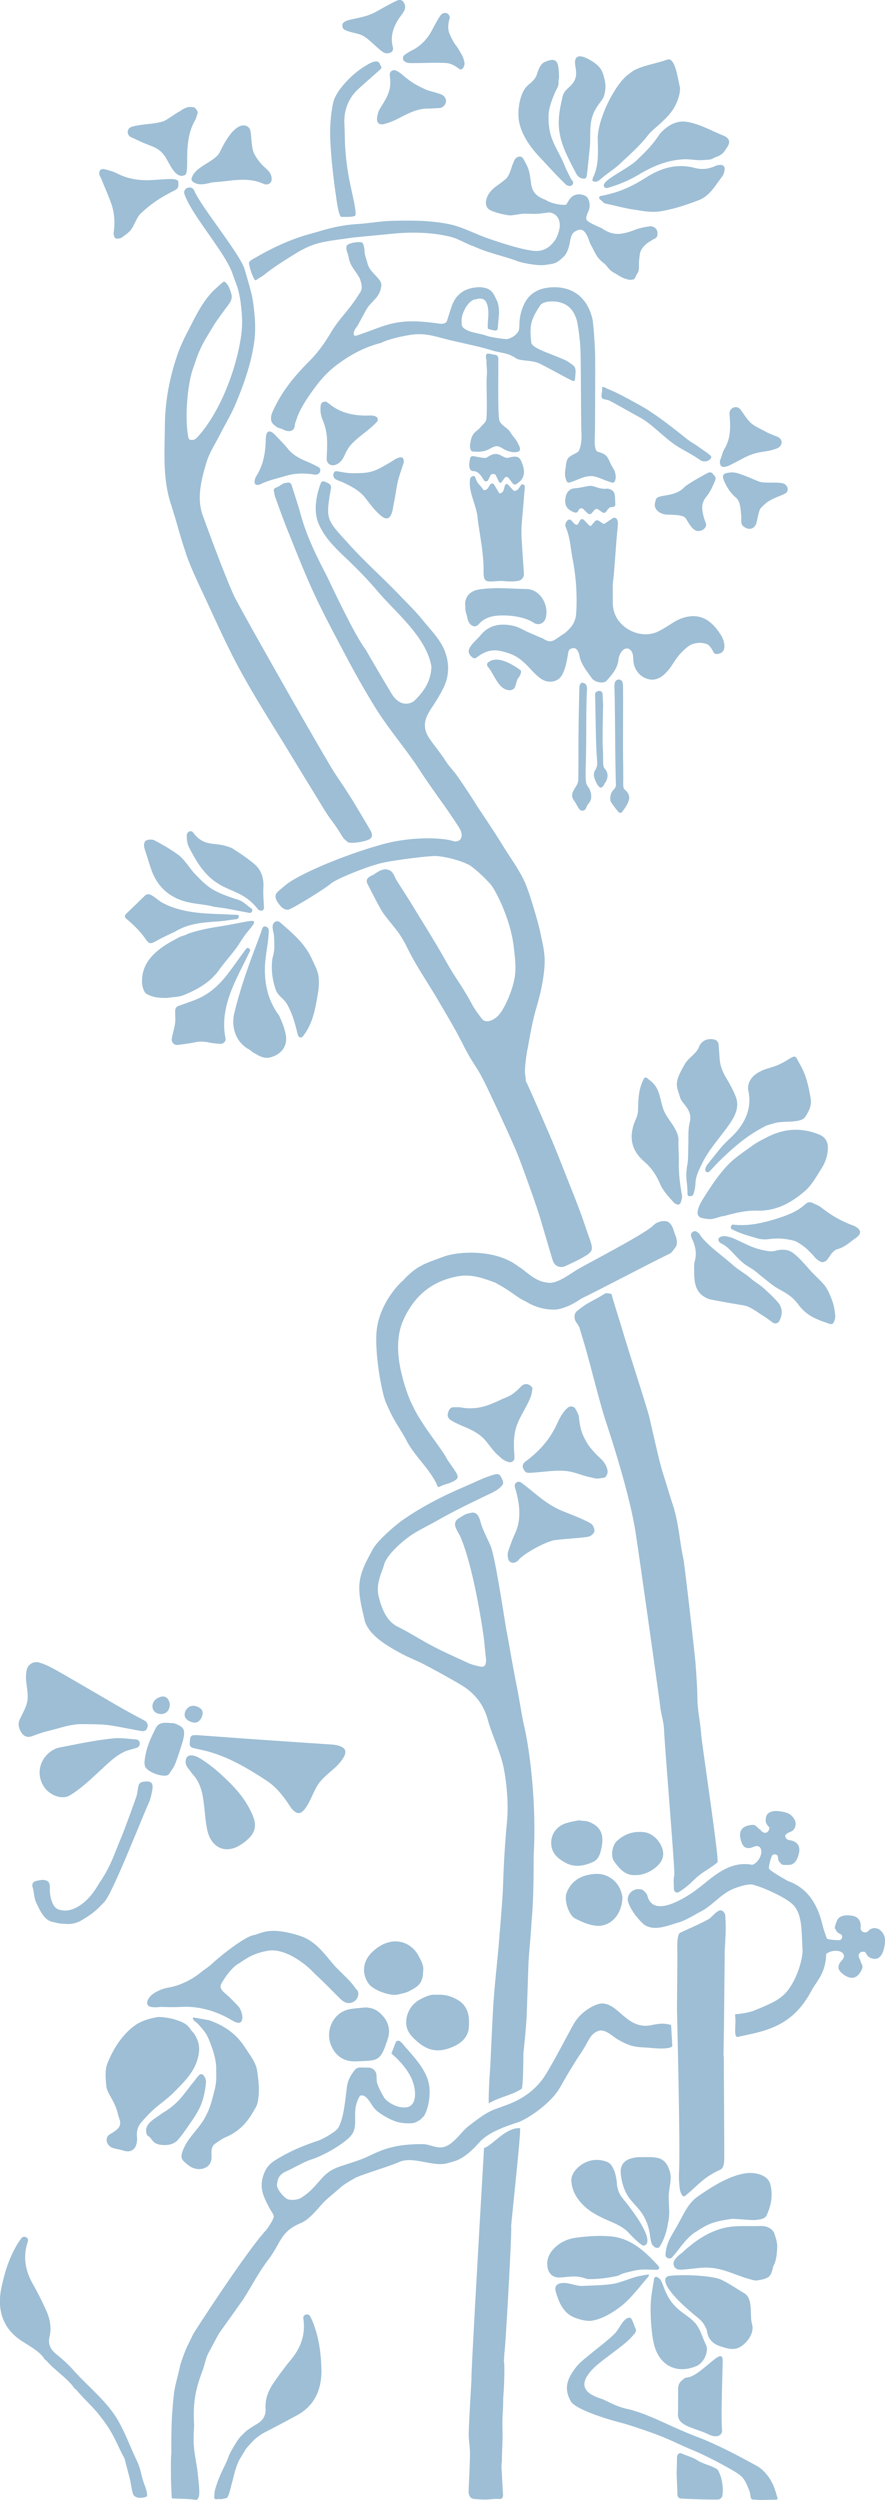<svg width="267" height="754" fill="none" xmlns="http://www.w3.org/2000/svg"><g clip-path="url('#clip0_185_1955')" fill="#9DBED5"><path d="M182.17 55.941c-.197-1.761 7.168-4.926 10.037-7.71 2.697-2.623 4.544-4.348 6.946-7.981 2.192-2.365 4.889-4.003 7.993-3.51 3.916.616 7.401 2.66 11.059 4.138 1.897.764 2.278 2.008 1.084 3.683-1.084 1.515-1.072 2.032-3.904 3.042-.813.69-2.082.554-3.128.665-1.774.197-4.138-.308-5.924-.222-4.889.222-9.261 2.032-13.387 4.483a39.63 39.63 0 0 1-9.655 4.151c-.862.148-1.133-.283-1.096-.739h-.025ZM197.319 687.27a.667.667 0 0 1 1.022-.456c.443.283.763.492.948.8.493.801.776 1.725 1.121 2.611.874 2.291 2.093 4.299 3.941 5.986 1.835 1.688 4.113 2.808 5.653 4.754 1.367 1.737 2.019 4.336 3.017 6.331.887 1.786-.64 5.259-2.66 6.195-4.619 2.131-9.52 1.133-12.02-3.645-.924-1.774-1.355-3.905-1.589-5.925-.357-2.98-.542-6.01-.431-9.003.099-2.426.579-4.828 1.01-7.624l-.012-.024ZM235.139 398.388a1.353 1.353 0 0 1-2.032.492c-.96-.726-1.859-1.404-2.82-1.995-1.946-1.195-3.879-2.845-6.01-3.19-2.574-.419-9.865-1.675-10.53-1.946-3.731-1.478-4.322-4.372-4.31-8.129 0-1.071-.123-2.192.16-3.19.714-2.463.172-4.705-.85-6.897-.357-.764-.505-1.453.222-1.971.763-.542 1.293-.098 2.02.555 1.798 3.042 6.699 6.38 10.123 9.422 1.773 1.564 3.818 2.635 5.604 4.2 1.096.973 2.426 1.675 3.522 2.648 1.576 1.404 3.116 2.845 4.495 4.446 1.096 1.269 1.379 2.894.825 4.545a7.886 7.886 0 0 1-.431 1.01h.012ZM172.725 54.537c.456.628.013 1.515-.763 1.552-.505.025-1.047-.148-1.552-.727-3.165-3.116-4.606-4.778-7.648-8.018-2.746-2.919-5.382-6.638-6.145-10.58-.616-3.165.11-8.375 2.303-10.715.825-.874 2.487-1.749 3.103-3.756.382-1.256 1.096-3.08 2.303-3.597 3.793-1.6 4.224-.135 4.335 4.57-.394 2.328.234 1.995-.911 3.966-1.022 2.217-2.205 5.234-2.254 7.66-.049 2.365.209 4.718 1.01 6.885 1.108 2.993 2.672 5.21 3.855 8.178.702 1.75.985 2.094 1.798 3.806.098.197.332.48.554.789l.012-.013ZM63.105 609.307c4.939 1.773 8.338 4.31 10.974 8.436.788 1.232 1.662 2.427 2.377 3.708.492.899.935 1.909 1.083 2.882.53 3.448.9 6.811.111 10.111-.283.949-.874 1.823-1.392 2.71-1.908 3.301-4.47 5.863-8.054 7.378-1.096.468-2.106 1.182-3.103 1.872-1.478 1.01-1.33 2.204-1.281 4.249.086 3.214-3.596 4.508-6.38 2.808-.726-.443-1.379-1.022-1.995-1.614-.714-.702-.862-1.416-.517-2.537 1.28-4.2 4.495-6.54 6.675-10.222.283-.468.579-1.072.911-1.737.96-1.897 1.601-4.52 2.119-6.565.788-3.066.578-3.904.603-6.774.012-1.859-.443-4.015-1.256-6.33-1.33-3.757-1.663-4.496-4.41-7.415-.332-.357-1.883-1.281-1.23-1.798M181.297 237.584c-.911-.148-1.601-1.946-1.958-2.87-.259-.64-.197-1.835.148-2.315.899-1.256.702-2.414.591-3.831-.37-4.483-.382-14.422-.554-19.053 0-.308.123-.628.369-.813a1.503 1.503 0 0 1 1.035-.32c.48.037.862.468.874.96.049 1.183.086 2.254.16 3.326-.086 1.773-.16 8.942-.16 10.74s.185 3.67.148 5.468c-.013.813-.037 2.377.443 2.882 1.195 1.257 1.195 2.944.037 4.545-.246.345-.308.924-1.121 1.293l-.012-.012ZM155.213 439.721c-.012.776-.714 1.392-1.49 1.281-1.712-.271-2.722-1.441-3.83-2.426-1.33-1.195-3.018-3.88-4.36-5.074-2.894-2.587-5.85-3.043-9.187-4.964-.973-.554-1.527-1.269-1.183-2.402.333-1.071.702-1.699 1.651-1.699.246 0 1.773-.025 2.007.012 4.729.899 8.141-.32 12.254-2.279 1.035-.492 2.155-.837 3.116-1.441 1.01-.64 1.946-1.453 2.771-2.327.566-.616 1.133-.973 1.823-.961.8.025 2.019.813 1.835 1.589-.099.443-.234 1.502-.395 1.934-1.009 2.771-2.561 4.988-3.793 7.66-1.465 3.203-1.539 6.503-1.268 9.89.037.395.037.789.024 1.207h.025ZM55.961 52.69c-.283.27-1.108.394-1.49.32-2.229-.394-3.658-4.47-4.95-6.195-1.676-2.242-3.523-2.587-6.048-3.646-1.293-.542-2.537-1.182-3.83-1.736-.726-.308-1.207-1.035-1.096-1.823.123-.838.678-1.244 1.515-1.466 2.943-.788 6.306-.628 9.175-1.552 1.01-.332 3.4-2.13 4.31-2.636 1.565-.874 1.207-.91 2.882-1.564.567-.221 2.045-.135 2.328.123.48.432 1.12 1.109.763 1.983-.209.505-.32 1.158-.615 1.675-2.094 3.621-2.427 7.637-2.439 11.787 0 1.023.062 4.2-.505 4.73ZM53.807 54.857c0 1.466.258 1.97-1.65 2.833-4.533 2.316-6.897 4.114-9.68 6.676-1.244 1.145-1.996 3.768-3.104 5.086-.727.862-1.54 1.355-2.402 2.032-.517.407-1.44.592-2.069.432-.345-.099-.69-1.146-.615-1.712.43-3.055.283-6.048-.776-8.942-.912-2.5-1.983-4.939-2.993-7.415-.16-.394-.443-.763-.53-1.17-.258-1.157.42-1.921 1.565-1.638 1.33.32 2.697.715 3.904 1.33 3.017 1.54 6.182 2.057 9.532 1.971 2.327-.062 4.667-.382 6.995-.333.394 0 1.823.148 1.823.838v.012ZM66.418 45.694c4.778-10.063 8.067-7.612 8.067-7.612.37.087.566.444.665.53.911.837.406 5.567 1.564 7.784 2.438 4.668 5.283 4.63 5.246 7.685-.012 1.367-1.428 1.835-2.426 1.38-4.988-2.291-10.05-.764-15.086-.493-1.109.062-3.461 1.121-5.407.333-.579-.234-1.428-.74-1.244-1.454.973-3.78 7.094-4.914 8.621-8.129v-.024Z"/><path d="M203.722 376.255c-.468.603-.997 1.527-1.675 1.86-5.258 2.512-21.022 10.813-26.207 13.314-1.01.48-3.719 2.722-7.599 3.473-.48.098-4.987.517-9.507-2.316-2.956-1.317-3.929-2.832-9.335-5.739-4.064-1.527-7.476-2.636-11.454-1.872-8.054 1.539-13.116 6.207-16.232 13.092-1.97 4.299-2.056 9.94-.652 15.851 1.133 4.804 2.648 9.583 6.391 15.211 1.503 2.513 6.097 8.462 7.143 10.445.801 1.502 2.365 3.325 3.215 4.926.591 1.109.16 1.675-.973 2.242-2.315 1.158-1.983.542-4.384 1.749-.542 0-.629-.715-.838-1.146-2.488-4.926-6.934-8.547-9.31-13.535-3.51-5.937-3.695-5.765-6.01-11.122-1.207-3.239-3.153-13.819-2.722-20.655.382-6.244 4.199-12.464 8.165-15.974.099-.087.172-.21.271-.308 4.04-4.249 6.724-4.828 11.872-6.75 4.15-1.552 15.604-2.463 22.587 3.03 1.995 1.096 4.729 4.348 8.35 4.742 2.832.825 6.687-2.266 9.273-3.818 3.178-1.909 20.235-10.654 22.944-13.314 1.047-1.022 2.5-1.601 4.249-1.256 1.712.763 1.909 2.906 2.401 3.99.444.973.899 2.796.05 3.88h-.013ZM168.845 68.664c.259-2.217-.69-4.15-2.882-4.557-.505-.099-2.955.419-4.729.394-4.557-.061-2.426-.172-6.983.456-.936.123-5.246-.838-6.638-1.749-1.502-.973-1.441-3.646.887-6.023.961-.985 2.894-2.057 4.372-3.485 1.268-1.7 1.379-3.437 1.97-4.483.308-1.01.789-1.848 1.798-1.983 1.023-.136 1.331.85 1.762 1.613 1.194 2.106 1.367 3.116 1.81 6.43.296 2.204 1.145 3.854 4.446 5.012 1.158.887 4.236 1.626 5.936 1.478.345.086.628-.924 1.49-1.983 1.293-1.576 3.645-1.343 4.729-.567 1.035.74 1.33 2.796.862 4.09-.369.985-1.219 2.487-.578 3.165.8.837 3.399 1.897 4.372 2.315 1.157.8 2.758 1.75 4.913 1.762 1.848 0 4.274-.85 5.308-1.281 1.047-.431 3.424-.949 4.766-1.047 1.872.43 2.094 1.761 1.811 2.968-.074.32-.283.468-.468.616-.173.16-.48.246-.838.468-.578.357-.862.53-1.305.813-.345.221-.751.542-1.256 1.059-1.552 1.589-1.367 2.796-1.515 3.818-.308 2.07.222 3.424-.69 4.643-.295.395-.665 1.54-.936 1.614-1.182.32-1.65.123-2.303-.062-1.576-.406-2.709-1.404-3.657-1.86-1.454-.69-2.316-2.29-2.907-2.734-2.586-1.97-2.586-2.98-4.384-6.17-.739-2.303-1.49-3.745-2.5-4.065-.234-.074-.961-.184-2.045.505-.862.554-1.194 1.281-1.576 3.473-.234 1.343-.85 3.215-1.86 4.151-2.253 2.094-2.66 2.032-5.652 2.463-2.02.296-7.18-.59-8.855-1.38-4.385-1.539-8.03-2.191-12.513-4.199-2.377-.8-4.581-2.303-7.229-2.956-5.53-1.355-11.798-1.453-17.316-.899-.209.025-11.872 1.133-11.995 1.158-7.77 1.157-10.862 1.157-15.998 4.064-.702.394-7.315 4.335-10.566 7.02-.53.432-1.121.789-1.786 1.17-.296.16-1.047.826-1.207.58-1.108-1.663-1.921-4.952-1.773-5.321.234-.616 1.293-1.084 1.958-1.466 5.234-3.03 10.69-5.58 16.552-7.168.911-.246 1.822-.505 2.734-.776 3.707-1.133 7.475-1.934 11.367-2.168 3.51-.221 7.007-.874 10.517-.973 5.813-.16 11.552-.147 17.217.998 3.954.8 7.845 2.944 11.676 4.274 4.014 1.391 10 3.325 13.547 3.744 2.524.37 4.729-.554 6.33-2.66 1.157-1.22 1.724-3.695 1.798-4.286l.012-.013ZM108.094 601.03a2.855 2.855 0 0 1-2.858 3.104c-.332 0-1.354.036-2.992-1.7-1.072-1.01-4.421-4.557-7.242-7.082-2.561-2.907-8.978-7.907-14.187-6.996-3.929.69-6.096 1.983-8.449 3.646-2.5 1.256-4.79 4.828-5.603 6.33-.9 1.651 1.194 2.759 2.524 4.09a88.801 88.801 0 0 1 2.611 2.672c.862.924 1.663 3.473.936 4.545-.763 1.133-2.463-.111-3.682-.788-4.606-2.55-9.495-3.868-14.816-3.547-1.896.11-3.805.037-5.714-.013-.579-.012-1.847.333-3.498-.111-1.736-.936-.073-3.239 1.626-4.212 1.182-.677 2.525-1.231 3.855-1.465 3.867-.666 7.205-2.365 10.222-4.804 1.01-.813 2.143-1.49 3.066-2.365 2.168-2.044 10.185-8.584 13.005-8.757 2.673-.923 5.309-2.327 13.449.234 5.48 1.725 8.313 6.713 11.133 9.644 2.328 2.414 3.978 3.646 5.924 6.405.099.148.616.431.677 1.194l.013-.024ZM51.823 313.33c.247-1.638.838-3.288 1.022-4.902.16-1.33-.098-2.636.037-3.879.062-.53.431-.986.936-1.158 1.712-.604 3.572-1.232 5.382-1.959 4.04-1.613 7.082-4.507 9.668-7.907 1.564-2.057 3.042-4.187 4.581-6.269.382-.505.752-1.194 1.281-1.391 1.158.381.665 1.034.394 1.588-1.662 3.437-3.485 6.811-4.95 10.334-2.033 4.902-3.215 9.988-2.144 15.358v.013c.173.899-.603 1.712-1.514 1.662-1.281-.061-2.254-.16-4.114-.529-1.921-.234-2.488-.148-3.99.148-1.515.295-3.214.517-4.79.714a1.61 1.61 0 0 1-1.799-1.835v.012Z"/><path d="M180.976 60.117c-.394-.284-.234-.912.246-1.01 5.665-1.072 9.36-2.82 13.855-5.666 4.495-2.845 9.237-4.188 14.52-2.796 2.082.554 4.064.37 6.01-.492a4.98 4.98 0 0 1 1.17-.37c1.503-.259 2.155.48 1.724 1.983-.135.468-.258.998-.542 1.367-2.056 2.611-3.731 5.937-7.155 7.242-3.768 1.453-7.451 2.66-11.429 3.338-2.845.48-5.628-.123-8.362-.53-2.66-.394-5.48-1.194-8.103-1.724-1.023-.21-.85-.567-1.909-1.33l-.025-.012ZM157.86 442.911a1.566 1.566 0 0 1 .394-1.872c.284-.246.579-.48.887-.714 3.793-2.87 6.823-6.38 8.83-10.728 1.183-2.562 1.971-3.842 3.313-5.025a1.549 1.549 0 0 1 2.229.185c.111.135 1.035 1.773 1.121 2.488.443 3.892.837 5.173 2.734 8.387 1.958 2.759 3.892 4.286 4.2 4.619.837.924 1.453 1.921 1.711 3.165.185.924-.357 2.279-1.293 2.328-.886.037-1.872.419-3.029-.012-3.547-.653-5.53-1.872-8.461-2.094-3.288-.259-6.577.333-9.889.53-1.774.11-2.094.086-2.747-1.269v.012ZM205.016 684.535c-1.49 0-2.328-1.675-1.49-2.894.603-.887 1.379-1.601 2.241-2.192 3.682-3.437 7.771-6.269 12.525-7.464 3.51-.887 7.488-.481 11.145-.616 1.478-.049 3.141.407 4.077 1.971.012.024.037.061.049.098.554 1.774.936 2.771.924 4.336-.111 1.712-.197 4.015-1.195 5.702-.209.813-.529 3.079-1.933 3.523-.481.381-2.808.849-3.535.813-5.431-1.158-9.027-3.732-14.36-3.893-2.389-.073-6.059.616-8.448.629v-.013ZM174.376 713.269c1.49-1.761 9.015-7.242 11.121-9.483 1.502-1.614 2.611-4.816 4.495-4.767.123 0 .259.074.345.173.332.394.456.739.603 1.084.296.665.493 1.367.813 2.02.456.936-.505 1.724-1.182 2.524-2.168 2.562-9.187 7.045-11.638 9.583-4.434 4.581-3.018 7.34 2.451 9.065 1.711.541 4.273 2.414 8.51 3.226 6.638 1.737 12.044 5.087 20.529 8.314 7.476 2.833 16.503 7.993 17.599 8.548 2.673 1.367 4.742 4.298 5.678 7.069.468 1.38.148.345.665 2.131.197.702.505 1.158-.394 1.158-3.227 0-3.486.221-7.008-.074-.603-.049-.579-1.761-.8-2.34-1.429-3.683-1.774-4.533-5.358-6.565-.332-.185-6.576-3.818-12.155-6.109-4.323-1.773-6.946-3.375-13.276-5.542-1.564-.542-5.444-1.922-8.744-2.771-4.902-1.269-13.19-4.077-14.422-6.27-2.118-3.781-1.342-6.848 2.156-10.974h.012ZM109.424 605.538c2.439-.259 4.335.542 5.985 2.389 1.872 2.081 2.365 4.508 1.577 6.959-2.279 7.082-2.907 6.478-9.434 6.811-3.448.172-6.158-1.318-7.61-4.717-1.897-4.41.516-9.767 5.147-10.888 1.404-.333 2.882-.382 4.323-.554h.012ZM220.103 124.704c-.062-1.786 2.216-2.599 3.3-1.182v.024c.961 1.232 1.749 2.599 2.808 3.708 1.195 1.256 3.054 1.982 4.409 2.734 1.207.677 2.488 1.182 3.781 1.687 2.094.813 1.65 2.907.012 3.56-2.894 1.145-4.815.8-7.734 1.872-2.364.886-3.46 1.749-7.032 3.461-.062.024-1.059.246-1.059.246-1.293.246-1.687-1.281-1.207-2.353.443-.997.603-2.13 1.158-3.042 1.933-3.177 1.872-6.601 1.576-10.124l-.037-.591h.025ZM144.423 188.281c-1.244 1.441-2.956.185-3.362-1.662-.406-1.848-.801-2.513-.665-3.634-.406-2.869 1.355-4.803 4.261-5.222 4.778-.689 9.052-.221 14.126-.111 4.483.05 6.995 5.346 5.788 8.93-.505 1.502-2.155 2.155-3.571 1.231-2.87-1.872-7.377-2.34-10.567-2.155-2.094.111-4.421.727-5.998 2.611l-.012.012ZM113.807 127.13c-2.722 2.919-5.332 4.237-7.796 6.86-.825.887-1.477 2.02-1.97 3.141-.64 1.478-1.466 2.636-2.993 3.116-1.108.345-2.327-.332-2.463-1.478-.024-.246-.037-.505-.024-.776.086-2.094.234-4.2.049-6.269a16.645 16.645 0 0 0-1.195-4.877c-.566-1.343-.825-2.66-.714-4.065.099-1.293.456-1.564 1.54-1.675.369.124 1.07.678 1.366.912 3.35 2.623 7.23 3.387 11.368 3.313.615-.012 1.268-.062 1.859.086 1.355.37 1.244 1.158.985 1.7l-.012.012Z"/><path d="M204.253 741.462c-.148 6.823-.185 2.5.086 9.459.05 1.145-.209 2.303.887 2.623 1.379.123 8.448.382 11.343.308a1.44 1.44 0 0 0 1.391-1.256c.333-2.192-.098-5.321-1.281-7.464a1.299 1.299 0 0 0-.517-.517c-1.995-1.183-4.039-1.417-6.01-2.722-1.071-.714-2.943-1.207-4.569-1.946-.579-.222-1.416.172-1.342 1.515h.012ZM156.739 135.973c-.714.629-2.364.518-3.818-.061-1.157-.456-2.093-1.355-3.066-1.343-1.084.013-2.315 1.084-3.584 1.417-1.268.332-2.783.308-3.781.16-.616-.099-.8-1.589-.665-2.193.16-.677.259-1.551.493-2.081.788-1.798 1.219-1.441 2.672-3.042.407-.641 1.663-1.306 1.774-2.648.308-4.163-.173-11.418.147-13.154.05-2.34-.172-2.525-.135-3.966.025-1.035-.333-.911-.099-2.057.161-.751 1.885-.061 2.402-.037 1.65.074 1.207 1.404 1.256 3.129.049 1.761-.209 15.161.345 16.775.505 1.465 2.463 2.118 3.288 3.497.887 1.466 1.651 1.946 2.365 3.498.222.481.837 1.478.394 2.106h.012ZM187.799 244.74c-.493.665-.973.443-1.219.148-.887-1.035-1.318-1.638-2.119-2.784-.714-1.022-.221-2.882.37-3.584.69-.825 1.121-1.01.961-2.525-.21-7.5-.21-20.494-.395-28.02-.024-.849-.123-1.625.21-2.352.455-.998 1.97-.862 2.229.209.098.431.123.899.123 1.367.086 5.974-.074 17.33.049 23.303.025 1.207 0 2.513.025 3.72.037 1.047-.123 2.291.098 3.399.025.123.284.456.382.542 2.045 1.86 1.638 3.375-.726 6.602l.012-.025ZM184.683 152.945c-.912-.073-1.33.739-1.835 1.417a.834.834 0 0 1-1.146.16l-1.194-.862a.85.85 0 0 0-1.121.123l-.887.998a.838.838 0 0 1-1.219.037l-1.293-1.269a.84.84 0 0 0-1.305.148l-.37.591c-.283.443-.8.369-1.293.16-2.451-1.047-2.648-2.5-2.426-4.188.209-1.551 1.022-2.943 3.066-3.017.887-.025 3.276-.591 4.225-.702 1.428-.16 2.82 1.158 5.418.825 2.611.53 2.143 1.921 2.34 4.717.037.518-.431.887-.948.838l-.012.024ZM175.163 206.202a.655.655 0 0 1 .726-.283c1.219.332 1.269 1.28 1.182 2.648-.246 3.793-.184 13.018-.234 16.824a259.343 259.343 0 0 1-.086 4.409c-.024 1.096-.197 5.173.123 6.442.197.776.789 1.244 1.047 1.921.579 1.478.788 2.956-.468 4.335-.283.308-.505.899-.689 1.318-.345.752-1.343.936-1.897.32-.616-.689-1.01-1.761-1.576-2.512-1.257-1.638-.542-2.845.344-4.212.407-.628.813-1.392.826-2.106.086-3.782.036-10.038.073-13.832.025-2.943.161-11.294.271-14.238.013-.344.124-.751.333-1.046l.025.012ZM69.964 748.913c.578-1.958.788-3.793 2.069-6.675.135-.308 1.92-3.19 2.155-3.621 2.389-2.87 3.682-4.003 6.342-5.346a329.38 329.38 0 0 0 3.757-1.958c1.86-.985 3.756-2.02 5.209-2.796 5.48-2.919 7.722-8.018 7.463-14.398-.197-4.705-.665-8.498-2.29-13.043-.296-.825-.666-1.613-1.06-2.414-.542-1.108-2.266-.628-2.093.579v.037c.702 4.619-.665 8.646-3.609 12.243-1.958 2.401-3.842 4.889-5.554 7.476-1.478 2.217-2.414 4.668-2.23 7.463.136 2.131-.91 3.72-2.893 4.791-.357.197-2.488 1.528-3.067 2.07-1.97 1.896-2.032 1.872-3.904 5.012-1.626 2.722-.887 2.156-2.808 6.023-1.847 3.707-2.734 6.86-2.734 7.538 0 1.231-.517 2.118 1.072 1.835.061 0 1.071.012 1.12 0 .357-.049 1.281-.283 1.281-.283.764.295 1.712-4.422 1.761-4.533h.013ZM39.224 747.83c.64 3.424.789 4.446 1.232 4.877.887.85 2.352.776 3.682.32.64-.222-.147-2.574-.394-3.215-1.502-3.855-.911-4.433-2.697-8.165-1.86-3.892-3.276-7.895-5.431-11.627-3.4-5.887-9.113-10.247-13.56-15.272-1.539-1.737-3.288-3.277-5.086-4.73-1.798-1.453-2.537-3.153-2.032-5.222.665-2.71.16-5.296-.911-7.735-1.244-2.845-2.66-5.616-4.187-8.326-2.279-4.052-2.944-8.264-1.441-12.686v-.037c.382-1.17-1.244-1.933-1.958-.936-.518.715-1.023 1.441-1.454 2.193-2.389 4.2-3.497 7.858-4.507 12.452-1.355 6.244-.025 11.651 4.865 15.469 2.229 1.749 6.502 3.67 8.017 6.232.123.21.37.357.579.505 2.845 3.178 5.751 4.89 8.091 7.809.234.443.677.8 1.072 1.121 2.192 2.709 5.295 5.37 7.204 8.005 4.249 5.358 4.939 8.486 7.242 12.575M221.52 569.574c1.896-1.491 4.753-1.281 2.315-1.725l-2.315 1.725ZM198.968 677.7c-.27.406-1.243.295-1.588-.05-.37-.369-.641-.64-.764-.973-.32-.886-.406-1.847-.554-2.783-.382-2.414-1.17-4.643-2.623-6.676-1.453-2.02-3.436-3.596-4.545-5.813a15.96 15.96 0 0 1-1.65-6.811c.246-2.032 1.318-3.596 5.185-3.978 5.308.012 8.251-.69 9.705 4.508.541 1.933-.136 4.212-.321 6.244-.271 2.993.493 6.035-.246 8.942-.382 2.648-1.231 5.296-2.611 7.39h.012Z"/><path d="M176.913 665.937c1.527 1.318 3.251 2.217 5 3.067 2.266 1.096 5.591 2.143 7.561 4.225 2.513 2.66 4.237 4.175 4.828 4.052.271-.062.505-.185.702-.419 1.207-1.478-1.047-6.097-5.862-12.23-1.86-2.353-2.525-2.882-3.03-5.715.074-.702-.32-3.128-.812-4.249-.813-1.86-1.331-2.488-3.03-2.932-2.118-.554-4.003-.344-5.825.555-2.156 1.071-4.212 3.227-4.064 5.567.209 3.214 1.933 5.825 4.519 8.079h.013ZM177.786 463.406c.665-.246 1.502-1.035 1.551-1.626.05-.739-.431-1.884-1.046-2.254-2.229-1.355-6.183-2.796-8.584-3.793-5.173-2.143-7.956-5.247-12.476-8.585-.837-.616-2.044.037-1.933 1.072.024.234.086.492.172.776 2.574 8.671.382 12.415-.493 14.422-.554 1.269-.997 2.599-1.477 3.905-.37 1.022-.468 2.007-.111 3.042.283.837 1.28 1.219 2.069.837.394-.184.751-.406 1.01-.739 1.342-1.687 7.487-5.21 10.579-5.887 1.564-.345 9.716-.788 10.726-1.182l.013.012ZM136.358 617.435c2.561-1.071 4.79-2.759 5.074-5.85.295-3.387-.136-6.589-3.486-8.486-1.847-1.047-3.83-1.663-6.391-1.453-1.466-.222-3.079.468-4.693 1.318-2.216 1.17-3.596 2.992-4.125 5.345-.53 2.377 0 4.372 1.921 6.294 3.658 3.682 6.983 4.803 11.712 2.832h-.012ZM194.449 350.427c2.106 1.786 3.584 4.089 4.668 6.59.973 2.266 2.647 3.941 4.212 5.715.172.209.455.32.862.505a.876.876 0 0 0 1.182-.542c.295-.986.492-1.528.357-2.279-.554-3.141-1.01-6.54-.924-9.755.062-2.204-.197-4.409-.11-6.614.11-2.919-2.464-5.517-3.843-7.944-1.983-3.473-1.17-7.55-4.717-10.21-.886-.665-1.034-1.121-1.761-.764-1.798 3.252-1.773 6.38-1.884 9.657a6.741 6.741 0 0 1-.591 2.598c-2.254 4.976-1.786 9.361 2.549 13.031v.012ZM107.551 621.697c6.527-.333 7.155.258 9.434-6.811.788-2.451.295-4.878-1.577-6.959-1.662-1.847-3.546-2.648-5.985-2.389-1.441.172-2.919.221-4.323.554-4.643 1.108-7.044 6.478-5.147 10.888 1.465 3.399 4.162 4.889 7.61 4.717h-.012ZM120.138 601.535c1.072-.283 2.23-.444 3.202-.949 2.784-1.416 4.262-2.352 4.311-6.059.308-1.638-.591-3.141-1.392-4.668-1.527-2.919-4.692-4.73-7.943-4.262-2.55.37-4.68 1.712-6.441 3.584-2.562 2.722-2.673 6.356-.591 9.188 1.416 1.922 6.576 3.782 8.867 3.166h-.013ZM170.459 561.728c2.845 1.638 5.678 1.047 8.424-.135 1.761-.764 2.242-2.624 2.586-4.299.801-3.904-.123-6.318-3.707-7.784-.862-.357-1.896-.308-3.251-.492-1.157.271-2.685.468-4.089.985-3.017 1.121-4.581 4.003-4.014 6.983.443 2.377 2.142 3.646 4.064 4.754l-.013-.012ZM209.068 360.502c.481-1.293.702-2.451.751-3.683.111-2.217 1.109-4.064 2.008-5.924 2.217-4.581 5.837-8.215 8.621-12.415 1.662-2.512 2.635-5.062 1.428-7.981-.751-1.81-1.687-3.572-2.709-5.247-1.133-1.859-1.921-3.793-2.057-5.973-.086-1.318-.197-2.623-.283-3.941-.074-1.146-.567-1.737-1.798-1.897-1.835-.246-3.498.517-4.224 2.488-.653 1.749-3.055 3.128-4.015 4.717-3.719 6.195-2.636 6.774-1.589 10.42.53 1.884 3.855 3.621 2.894 7.39-.603 2.377-.32 4.902-.455 7.353-.037.652.098 3.904-.358 5.911-.566 4.176.136 4.348.136 8.499.025.702 1.071.689 1.65.271v.012ZM249.363 398.954c.752.259 1.564.702 2.008.099.418-.567.665-1.54.616-2.156-.124-1.527-.358-3.103-.887-4.532-1.872-5.05-2.476-4.841-6.269-8.794-1.084-1.121-4.446-5.37-6.613-6.269-.985-.407-2.586-.567-4.138-.086-.591.172-1.49.246-2.414.098-4.471-.702-6.072-1.909-10.173-3.719-3.115-1.368-4.495-.616-4.704.024-.123.357-.049 1.01.973 1.503 2.266 1.108 3.941 3.621 5.85 5.284 2.216 1.933 2.906 1.773 5.135 3.707.727.628 3.079 2.488 3.806 3.067 3.091 2.426 5.554 2.623 8.226 6.182 2.451 3.252 4.816 4.287 8.597 5.604l-.013-.012ZM231.482 342.951c-1.392.727-2.845 1.404-4.101 2.316-2.759 2.007-5.727 3.867-8.017 6.33-2.673 2.858-4.865 6.196-6.971 9.521-.837 1.33-1.724 2.784-1.946 4.471-.111.825.468 1.601 1.281 1.761.948.197 1.786.37 2.599.333 1.194-.062 2.376-.567 3.571-.863.209-.049.431-.036.64-.086 3.252-.886 6.515-1.712 9.89-1.601 5.837.185 10.394-2.475 14.36-5.862 2.106-1.799 3.534-4.459 5.061-6.861 1.096-1.724 1.798-3.658 1.909-5.776.111-2.156-.652-3.658-2.635-4.459-5.321-2.167-10.542-1.847-15.641.776ZM89.718 311.556c.086.37.172.752.37 1.035.295.431.96.407 1.28 0 2.944-3.732 3.756-8.19 4.483-12.686.086-.505.357-1.638.357-3.646 0-3.091-.8-4.113-2.093-6.995-2.094-4.681-5.887-7.834-9.594-11.06-.493-.432-1.232-.456-1.724-.025-.42.382-.555.862-.555 1.416 0 .961.407 1.922.431 2.882.037 1.749.382 3.806-.443 6.38-.542 3.252-.074 6.627.936 9.582.69 1.996 2.439 2.661 3.473 4.496 1.564 2.796 2.303 5.505 3.067 8.621h.012ZM173.5 578.602c2.032 1.071 4.323 2.081 6.564 2.229 4.262.271 7.636-3.51 7.722-8.659-.382-2.266-1.441-4.741-4.347-6.219-1.958-.998-3.953-.899-5.887-.505-3.103.628-5.493 2.438-6.626 5.48-.788 2.131.616 6.651 2.574 7.686v-.012ZM191.814 565.522c3.018.135 6.934-2.267 7.944-4.742.197-.493.32-1.06.32-1.589.012-2.931-2.709-6.195-5.616-6.577-3.189-.431-6.034.468-8.387 2.685-1.379 1.305-1.896 4.569-.812 6.072 1.65 2.315 3.522 4.446 6.551 4.151ZM245.239 362.842c-.813-.357-1.49-.369-2.242.32-2.475 2.267-5.541 3.412-8.694 4.397-4.089 1.281-8.215 2.23-12.537 1.848-.21-.025-.826-.148-1.035.086-.049.16-.493.751-.037 1.182 1.786.986 4.274 1.823 6.195 2.341 1.552.468 2.832.985 4.988.714 2.931-.37 4.987-.173 7.611.456 1.083.258 3.694 2.093 4.63 3.202 1.724 1.539 1.774 2.402 3.683 3.251.406.185 1.268-.197 1.576-.517.8-.862 1.071-1.601 1.798-2.389.271-.296.936-.85 1.244-.924 2.364-.554 3.781-2.045 5.64-3.325 1.959-1.355 1.897-2.501-.197-3.683-5.295-1.934-7.451-3.658-10.64-6.01a37.12 37.12 0 0 0-2.008-.937l.025-.012ZM152.392 207.865c1.022.418 1.86.468 2.648-.173.591-.493.751-2.586 1.343-3.214.295-.321 1.268-1.922.578-2.415-4.716-3.35-7.697-3.793-9.68-2.303-.431.333-.443.973-.074 1.367 1.54 1.712 2.87 5.789 5.198 6.738h-.013ZM44.078 283.426c.874 1.293 1.44 1.268 2.844.493a77.518 77.518 0 0 1 5.727-2.846c3.793-2.266 7.192-2.746 12.156-3.103 2.167-.087 4.162-.456 6.687-.764.554-.197.751-1.084.394-1.195-.456-.16-1.12-.11-1.749-.135a242.92 242.92 0 0 0-4.261-.197c-5.838-.21-11.552-.616-16.737-3.326-1.182-.615-2.389-1.822-3.571-2.426-.74-.382-1.392-.271-2.008.345a359.61 359.61 0 0 1-5.394 5.222c-.616.591-.628 1.145.012 1.675 2.23 1.848 4.262 3.843 5.887 6.269l.013-.012Z"/><path d="M158.095 520.48c-.468-2.007-1.773-9.902-2.118-11.565-1.195-5.85-2.574-14.114-3.141-16.972-.48-2.438-3.362-22.083-4.753-25.483-1.072-2.611-2.525-5.049-3.215-7.833-.135-.529-.394-1.034-.665-1.502-.394-.678-1.182-1.047-1.946-.887-1.982.419-1.946.542-3.522 1.49-.85.505-1.293.813-1.453 1.823-.16 1.059 1.231 3.079 1.564 3.818 3.3 7.575 5.887 22.01 7.007 29.83.271 1.873.53 5.284.776 7.169.099.702-.098 2.303-.923 2.266-.259.32-3.658-.69-4.212-.949-4.138-1.933-8.362-3.756-12.365-5.961-2.463-1.354-6.293-3.719-9.04-5.049-3.337-1.626-4.815-5.136-5.825-9.065-1.022-4.028 1.146-7.784 1.577-9.583.738-3.066 5.886-7.673 9.446-9.791 2.364-1.404 4.261-2.291 6.601-3.621 5.32-3.03 10.874-5.678 16.404-8.326 1.207-.579 2.254-1.232 3.153-2.229.344-.382.443-.924.258-1.404-.936-2.353-1.207-2.414-3.854-1.528-2.599.875-5.074 2.143-7.611 3.215-6.441 2.747-12.661 5.912-18.449 9.89-2.414 1.663-7.919 6.368-9.384 9.139-1.294 2.451-3.436 6.01-3.892 9.681-.505 4.089.788 8.313 1.416 11.294.985 4.692 6.835 8.03 11.096 10.346 2.328 1.268 4.853 2.192 7.193 3.436 3.657 1.934 7.29 3.929 10.862 6.035 4.027 2.377 6.823 5.9 8.042 10.37 1.281 4.718 3.929 9.989 4.865 14.792.468 2.414 1.613 9.275.948 16.357a288.816 288.816 0 0 0-1.121 17.834c-.135 4.902-.8 12.008-1.145 16.541-.517 6.897-1.404 13.72-1.835 20.618-.357 5.788-.875 18.523-1.01 19.928-.185 1.995-.567 9.914-.296 9.754 2.968-1.835 7.045-2.475 9.816-4.348.566-.381.517-10.345.603-11.121.419-4.126.862-8.252 1.01-12.391.123-3.424.419-13.104.48-14.213.161-3.522.789-9.213.924-12.735.69-7.057.616-15.617.653-20.187.936-16.861-1.503-32.934-2.894-38.87l-.025-.013ZM53.783 257.832c-2.242-1.65-4.68-3.066-7.156-4.372-.714-.369-2.032-.308-2.672.136-.456.307-.677 1.342-.308 2.451.025.061.037.147.062.209.603 1.897 1.182 3.806 1.822 5.69 1.872 5.616 5.776 9.003 11.503 10.235 2.512.542 5.148.628 7.61 1.33 4.336.493 6.232 1.059 9.36 1.577.428.106.846.184 1.257.234.665.135 1.194-.875.616-1.306-1.244-.751-2.279-2.106-4.077-2.66-7.537-2.402-8.842-3.547-12.71-7.476-1.662-1.688-3.399-4.656-5.295-6.048h-.012ZM235.103 321.028c-2.512 1.158-4.273 1.145-6.601 2.611-1.81 1.133-3.202 3.079-2.709 5.419.936 4.545-.468 8.375-3.227 11.836-1.428 1.786-3.251 3.141-4.741 4.878-1.564 1.835-2.968 3.67-4.483 5.542-1.33 2.155 0 2.402.554 2.143.739-.726 2.118-2.278 2.857-2.993 4.619-4.52 8.683-8.092 14.41-10.949.357-.172 2.844-.887 3.239-.948 2.5-.37 3.842-.099 6.317-.542.764-.136 1.737-.481 2.131-1.06 1.096-1.625 2.081-3.448 1.749-5.505-.591-3.547-1.318-7.07-3.153-10.26-1.367-2.377-1.207-3.103-2.98-2.044-.296.123-2.057 1.318-3.338 1.86l-.025.012ZM211.531 522.857c-.418-4.815-1.12-6.7-1.145-11.565 0-1.194-.32-7.057-.542-9.422.099-.221-3.288-29.916-3.658-31.653-1.157-5.53-1.12-8.018-2.438-13.733-.099-.419-.308-.825-.32-1.244-1.454-4.434-2.303-7.402-3.498-11.171-1.207-3.769-3.707-15.568-4.249-17.477-1.662-5.776-6.416-20.285-8.091-26.061-.53-1.811-2.636-8.339-3.03-10.075-.074-.357-1.712-.517-2.019-.333-3.461 2.217-4.902 2.451-8.055 4.976-.308.246-1.268.764-1.145 2.291.111 1.379 1.158 1.958 1.515 3.153.813 2.71 1.527 5 2.278 7.735 1.404 5.049 3.929 15.21 5.567 20.186 3.165 9.595 7.34 23.241 8.965 33.181.887 5.456 7.377 51.606 7.451 52.468.296 3.165 1.133 4.779 1.244 7.956.136 4.052 3.325 42.369 3.079 43.44-.296 1.269-.16 2.636-.123 4.299a.994.994 0 0 0 1.539.825c4.422-2.857 3.929-3.818 8.313-6.589.271-.173 3.215-2.119 3.301-2.427.455-1.441-4.582-34.547-4.951-38.735l.012-.025ZM56.761 281.603c-1.133.604-1.564.567-2.561.998-2.82 1.515-4.717 2.5-6.848 4.323-2.881 2.475-4.667 5.505-4.495 9.459.05 1.071.48 3.03 1.589 3.51 2.02 1.047 3.682 1.084 6.022 1.084 1.675-.271 3.473-.234 4.988-.862 4.113-1.688 7.98-3.818 10.665-7.6 1.54-2.155 3.313-4.126 4.914-6.244.973-1.293 1.773-2.71 2.71-4.015.714-.998 1.551-1.922 2.29-2.907.271-.369.628-.763.628-1.244 0-.48-1.059-.369-1.54-.283-2.61.431-5.209.998-7.82 1.429-3.571.591-6.391.96-10.554 2.352h.012ZM144.053 155.889c.629 5.382 1.872 10.678 1.836 16.135 0 1.379-.074 3.054 1.256 3.288 1.182.209 3.46-.197 4.655-.074 1.404.136 3.374.247 4.766-.111.948-.246 1.564-1.145 1.503-2.118-.234-3.387-.481-6.86-.678-10.309a36.322 36.322 0 0 1 .012-4.619c.222-3.079.555-6.158.764-9.237.074-1.096.222-1.17.123-2.278-.061-.456-.911-.641-1.034-.333l-.887 1.232c-.246.332-1.022.776-1.379.542l-1.811-1.922c-.308-.197-.739-.049-.837.308l-.468 1.601c-.123.444-1.01 1.035-1.306.678l-1.564-2.624a.677.677 0 0 0-1.071.062l-.801 1.182c-.308.444-1.133.751-1.416.296-.911-1.491-1.663-1.454-2.352-3.707-.246-.69-1.416-.087-1.515.455-.677 3.806 1.749 7.612 2.204 11.528v.025ZM75.113 316.508c.517.283.924.751 1.44 1.034 1.577.863 3.03 1.885 5.087 1.343 2.98-.788 5.247-3.165 4.57-6.848-.37-1.995-1.158-3.867-1.996-5.739-3.227-4.287-4.409-9.201-4.286-14.571.074-3.485 1.109-7.488 1.146-10.974.074-.85-.53-1.33-1.306-1.355-.64.062-.886 1.454-1.084 1.983-1.613 4.336-3.288 8.659-4.753 13.043a138.288 138.288 0 0 0-3.215 10.987c-.96 3.892.05 8.707 4.397 11.097Z"/><path d="M142.835 142.095c1.527.012 2.414 1.552 3.165 2.746.283.456.948.456 1.244.013l.8-1.614c.259-.382 1.244-.382 1.478 0l.985 2.032c.259.431.579.456.875.05l.886-1.195a.685.685 0 0 1 1.072-.049c.505.554.997 1.33 1.552 1.933.197.21.776.111 1.01-.061.344-.259 1.453-1.109 1.502-1.429 1.232-1.712.53-3.843-.148-5.431-.751-1.774-2.13-1.491-3.978-1.023-.874.222-1.982-.763-2.845-1.01-2.13-.615-3.337 1.121-4.051 1.072-3.707-.283-4.286-1.38-4.643.566-.05.296-.739 3.387 1.083 3.4h.013ZM136.825 253.694c-3.251-1.072-12.574-1.515-21.638 1.01-11.959 3.325-25.395 9.176-28.942 12.181-.455.394-2.697 2.081-3.017 2.82-.259.862-.061 1.786 1.244 3.375.788.961 1.749 1.478 2.66 1.232 1.256-.345 10.628-6.048 12.808-7.907 1.515-1.281 10.776-5.112 15.431-6.171 3.744-.85 14.397-2.192 16.319-2.045 4.335.333 9.15 2.082 10.443 3.067 2.254 1.712 3.781 3.203 5.714 5.272 1.097 1.17 2.796 4.655 3.436 6.146 1.835 4.273 3.178 8.362 3.732 13.055.69 5.924.936 8.474-1.158 14.09-.271.739-1.748 4.434-3.3 6.22-1.232 1.416-3.633 2.771-4.963 1.453-.456-.456-2.537-3.325-3.042-4.311-3.03-5.727-4.939-7.784-8.104-13.437-3.337-5.949-6.552-10.961-10.086-16.799-1.343-2.217-3.596-5.604-4.779-7.55-.615-1.01-.886-2.476-2.241-2.981-1.145-.431-2.18-.32-4.421 1.244-.678.468-3.005.998-2.057 2.907.012.037 3.793 7.513 4.692 8.757 3.276 4.507 4.766 5.333 7.328 10.567 2.648 5.419 6.145 10.42 9.2 15.642 2.574 4.397 5.221 8.782 7.524 13.326 3.695 7.316 3.991 6.048 7.501 13.462 2.881 6.085 5.751 12.194 8.436 18.364 1.551 3.56 6.515 17.539 7.5 20.926 1.096 3.732 2.241 7.648 3.362 11.368.357 1.17.554 2.167 1.552 2.783.788.493 1.81.468 2.647.074 1.823-.85 3.88-1.749 5.776-2.894 3.338-2.008 2.414-2.402.136-9.238-1.108-3.325-2.352-6.613-3.658-9.877-2.032-5.075-4.125-10.555-6.219-15.581-.838-2.019-7.783-18.068-8.017-18.216 0-.357-.037-.899-.136-1.687-.456-1.478.567-7.525.567-7.525s.197-.826.283-1.33c.677-3.868 1.416-7.945 2.524-11.689 1.047-3.522 1.835-7.008 2.242-10.53.529-4.619.049-6.774-1.035-11.664-.16-1.392-3.054-11.787-4.741-15.543-1.749-3.892-4.384-7.341-6.613-10.999-1.897-3.104-5.173-8.08-7.217-11.097-1.195-1.761-1.614-2.771-6.404-9.718-1.269-1.847-2.513-2.931-3.707-4.828-1.466-2.315-3.326-4.458-4.853-6.725-2.118-3.165-1.588-5.764.579-9.027 1.281-1.934 2.549-3.917 3.572-5.999 3.128-6.022.665-11.749-.924-14.04-1.392-2.291-3.559-4.508-5.222-6.59-2.093-2.611-4.532-4.951-6.847-7.377-5.308-5.555-10.875-10.408-15.973-16.147-1.601-1.798-4.015-4.2-5.05-6.306-1.084-2.217-.628-4.717-.246-7.513.098-.677.37-1.835.443-2.513.111-1.231-.886-1.465-1.983-1.946-.43-.184-.923 0-1.083.431-1.466 3.892-2.303 8.634-.604 12.465 1.995 4.508 5.407 7.55 8.978 10.974 3.141 3.017 6.158 6.158 8.978 9.483 5.222 6.159 14.372 13.474 15.961 22.219.037.197.049.407.037.604-.246 4.027-2.13 6.971-4.975 9.779-1.195 1.182-3.252 1.379-4.68.493-1.515-.949-2.069-1.983-3.005-3.548-2.254-3.781-5-8.399-7.168-12.23-3.461-4.421-10.727-20.236-12.044-22.81-3.104-6.01-5.813-11.503-7.6-18.08-.701-2.574-1.92-6.171-2.733-8.819-.123-.406-.604-.69-1.022-.653-2.168.197-1.798.838-3.818 1.601a.79.79 0 0 0-.493.863c.123.689.21 1.342.431 1.946 1.318 3.645 2.623 7.303 4.09 10.9 2.56 6.318 5.036 12.686 7.93 18.844 3.14 6.688 6.675 13.191 10.136 19.731 2.192 4.15 6.01 10.826 8.535 14.792 3.953 6.22 8.891 11.873 12.894 18.068 3.892 6.01 7.586 10.654 11.466 16.676.271.419 1.699 2.341.997 3.868-.357.776-1.453 1.133-2.266.862ZM110.249 150.223c1.428 1.86 2.783 3.708 4.581 5.235 1.231 1.047 2.315 1.342 3.066-.025.653-1.182.702-2.722.998-4.052.456-2.032.653-4.138 1.133-6.17.37-1.564.924-3.067 1.441-4.693.111-.332.308-.751.345-1.096.061-.542-.025-1.527-.948-1.49-.505.024-1.306.271-2.587 1.182-4.754 2.821-6.022 3.683-11.502 3.596-1.934.161-5.136-.702-5.468-.591-.555.111-.629.616-.739.986-.111.369.184 1.083.529 1.33.616.443 1.404.628 2.118.948 2.624 1.207 5.259 2.537 7.033 4.853v-.013ZM76.788 260.64c-2.402-1.995-4.064-3.079-6.712-4.778-.185-.111-.837-.419-1.773-.641-3.412-1.231-6.872.271-10.05-4.163-.665-.763-1.872-.209-1.909.887-.024 1.207.136 2.55.678 3.596 2.118 4.102 4.31 7.908 8.165 10.556 4.421 3.029 8.67 2.906 12.746 8.289 1.121.652 1.897.098 1.675-1.084-.074-1.909-.246-3.818-.135-5.715.16-2.771-.678-5.259-2.697-6.947h.012ZM184.031 674.485c-3.473-.283-7.056-.037-10.517.456-2.242.32-4.458 1.305-6.183 3.017-1.539 1.54-2.45 3.276-2.192 5.543.247 2.143 1.589 3.485 3.707 3.399 2.882-.111 4.631-.801 7.956.332.259.087.53.148.788.148 2.894.05 5.936-.369 8.831-.997.172-.037.985-.641 2.832-1.047 3.719-.887 3.572-.936 9.027-.739.394-.123.69-.468.616-.715-.049-.16-.345-.542-.456-.665-3.953-4.323-8.263-8.252-14.421-8.744l.012.012ZM195.582 686.013c-1.182.136-1.613.246-2.266.37-2.968.529-5.936 2.143-8.916 2.525-2.919.369-5.727.406-8.683.529-1.81.086-3.756-.899-5.566-.887-2.156.013-3.018.899-2.414 2.858 1.034 3.387 2.364 6.564 6.256 7.821 1.502.492 2.709.837 4.483.726 3.091-.529 5.727-2.081 8.116-3.805 3.448-2.476 5.813-5.814 9.002-9.484.296-.345.185-.604 0-.677l-.012.024ZM224.388 691.543c-1.761-.985-5.948-3.892-7.845-4.36-5.16-1.28-14.051-1.096-15.098-.628a1.198 1.198 0 0 0-.604.555c-.874 1.699 2.279 5.751 8.264 10.752 2.303 1.921 3.066 2.303 4.15 4.963.074.702.296 1.749.998 2.735 1.17 1.65 2.968 2.081 4.557 2.549 2.105.616 3.67.456 5.271-.788 1.896-1.491 3.46-4.028 2.82-6.282-.862-3.103.492-7.821-2.513-9.496ZM216.887 710.72c-2.167.998-6.773 6.257-9.729 6.355-.209 0-.517.099-.677.234-1.121.961-1.737 1.306-1.884 2.907-.05 6.084 0 5.592-.062 7.883-.111 3.731 4.963 4.039 9.384 6.195 2.427 1.084 3.929.234 3.941-1.269-.406-2.574.16-19.016.173-21.086.012-1.564-.788-1.367-1.133-1.219h-.013ZM156.863 641.859c-4.347-.259-8.51 5.419-10.825 5.973 0 0-4.064 69.551-3.793 69.65-.296 5.505-.641 10.777-.825 16.06-.074 2.23.394 4.459.369 6.688-.037 3.708-.283 7.427-.406 11.134v.025c-.037 1.108.455 2.192 1.552 2.291.972.074 2.253.185 3.202.185 1.699.049 2.66-.296 4.507-.161.998.037 1.145-.591 1.108-1.404-.11-2.056-.246-4.113-.332-6.158-.049-1.207-.259-2.475 0-3.621.025-4.138.295-6.54.185-9.816-.062-1.983 0-3.966.123-5.949.148-2.229-.013-2.525.197-4.976.185-2.352.283-6.121.222-8.35 0-.333-.037-.665-.099-1.183 0-.024-.012-.049-.025-.086.099-1.552.16-2.611.173-2.673.308-1.305 2.278-36.567 2.02-37.811-.111-.505 3.165-29.793 2.647-29.818ZM225.263 655.419c-5.258.715-10.32 4.003-14.741 7.045-2.919 2.02-4.274 5.321-6.059 8.548-1.663 3.005-3.412 5.185-3.683 8.917-.074 1.096 1.281 1.65 2.02.85 2.155-2.365 4.434-6.208 7.476-7.858 3.854-2.586 5.812-2.993 10.591-3.707 2.266.012 5.997.579 7.759.258.603-.11 1.034-.086 1.847-.492.406-.21.714-.554.887-.973.197-.456.431-1.047.529-1.306.912-2.525 1.182-4.902.567-7.71-.776-3.522-5.579-3.781-7.18-3.559l-.013-.013ZM53.623 645.431c1.28-1.392 2.364-3.043 3.448-4.594 1.022-1.478 2.02-2.907 2.857-4.508 1.404-2.685 1.958-5.518 2.23-8.388.048-.542-.407-2.044-1.22-2.327-.714-.444-1.897 1.564-2.537 2.315-2.907 3.436-4.298 6.405-9.385 9.373-1.958 1.478-4.605 2.734-4.926 4.889-.024 1.06.136 1.737.542 1.983 1.589.998 1.133 2.562 4.57 2.772 1.797.11 3.374-.345 4.433-1.503l-.012-.012ZM205.213 661.023c0 .062.012.111.012.111 0-.037 0-.074-.012-.111Z"/><path d="M218.859 578.639c-.05-.493.16-1.7-1.01-2.365-1.232-.702-3.042 1.995-4.089 2.562-3.239 1.761-5.222 2.5-8.559 4.089-1.059.505-.875 4.582-.85 5.813.025 1.318-.098 15.642-.111 17.095 0 .85 1.022 40.879.641 48.786-.124 2.057-.037 3.436.172 5.284v-.087c0 .148.025.308.062.481.024.234.061.468.086.714-.025-.148-.049-.431-.086-.69.197 1.133.849 2.587 1.588 1.971 4.015-3.313 5.678-5.727 10.616-7.907 1.072-.481 1.146-2.291 1.17-2.771.074-1.971-.135-29.006-.123-31.136 0-.197-.037-.394-.086-.579.209-11.208.357-31.346.369-31.666.148-2.451.456-6.885.197-9.594h.013Z"/><path d="M265.817 582.395c-.838-.936-2.488-1.219-3.572-.283-.086.074-.172.172-.271.271-.923.973-2.524.185-2.34-1.146v-.024c.222-1.762-.702-3.067-2.364-3.387-1.712-.333-4.015-.259-4.705 1.367-.468 1.096-.8 2.032-.665 2.401.025.062.456.826.53.924.369.616 1.416.838 1.515 1.096.369.912-.111 1.146-.308 1.429-.173.271-3.227.049-4.151-.308 0 0-.936-2.488-1.33-4.113-1.28-5.37-3.941-11.061-10.492-13.315-1.257-.776-5.678-3.177-5.69-3.855-.025-.985.8-3.929 1.12-4.002.333-.087.715-.456 1.454.197.221.184.061 1.244.517 1.798.086.098.64.763.69.813.307.246 1.293.258 2.487.184 1.761-.098 2.599-2.241 2.882-3.965.271-1.663-.64-2.981-2.377-3.375-.739-.173-1.588-.074-1.872-1.404.284-.813 1.367-1.059 1.922-1.367 1.256-.702 1.539-2.353.948-3.461-1.022-1.897-2.439-2.316-4.692-2.599-2.057-.259-3.991.283-4.015 2.389-.271 1.528 1.157 2.353 1.096 2.685-.074.468-.308 1.232-1.047 1.404-.48.161-1.219-.197-1.736-.936-.838-.406-1.195-1.478-2.291-1.428-4.163.283-4.224 2.869-3.338 5.283.222.604.752 1.478 1.232 1.54 1.81.801 3.054-1.281 4.36 0 1.17 1.65-.616 4.766-2.377 5.222-6.195-1.207-10.912 2.784-14.594 5.777-.973.788-3.079 2.426-4.138 3.079-2.192 1.354-11.306 7.229-12.919.332-.111-.456-1.269-1.724-1.7-1.749-.147 0-.283-.024-.406-.049-2.34-.37-4.384 1.737-3.621 3.966 1.146 3.375 4.335 6.355 4.742 6.651 3.005 2.204 7.303.271 10.111-.518 2.524-.702 4.827-2.253 7.192-3.497 3.066-1.614 5.493-4.607 8.559-6.233 1.392-.738 5.382-2.216 7.094-1.736 3.904 1.096 9.471 3.83 11.527 5.579 3.325 2.821 2.981 7.846 3.338 14.004.135 2.34-1.392 8.338-4.446 12.267-2.205 2.833-5.234 4.089-10.234 6.121-1.367.555-3.929.973-5.678 1.084l.123 1.638c-.024 3.634-.505 5.752 1.17 5.075 8.055-1.663 16.109-3.129 21.7-13.721 1.589-3.005 4.323-5.173 4.508-11.195 1.379-1.109 4.187-1.404 5.209.049.751 1.663-1.625 2.131-1.49 4.101-.099.468.53 1.257 1.022 1.675 1.971 1.651 4.421 2.476 6.096-1.342.419-1.01-.48-1.712-.566-2.636-.517-.739-.604-1.564-.296-1.946.419-.64 1.207-.591 1.675-.505.333.062.616 1.675 2.155 1.946 1.996.69 3.153-.948 3.621-2.968.505-2.217.591-3.695-.85-5.296l-.024.012ZM202.825 617.041l-.357-6.306c-1.774-.468-2.956-.566-5.863.037-7.413 1.564-9.852-6.478-14.938-6.515-1.885-.012-6.133 2.205-8.313 5.739-1.589 2.574-7.34 14.053-9.791 17.256-4.643 6.047-10.394 7.451-14.372 8.954-2.673 1.01-5.087 2.968-7.611 4.852-2.525 1.885-4.717 5.826-7.833 6.516-2.007.456-4.286-.887-6.121-.899-11.133-.062-13.978 2.869-18.879 4.668-6.503 2.377-8.473 2.13-11.774 5.776-2.143 2.365-3.214 3.892-6.182 5.789-.973.628-3.523.85-4.446.148-1.503-1.146-3.153-3.326-2.722-4.557.172-.493-.05-2.439 2.833-3.671 2.02-.862 5.123-2.783 7.61-3.572 2.895-.923 7.193-3.288 9.607-5.148 1.478-1.133 2.648-2.118 3.128-3.609.973-2.992-.641-6.293 1.736-10.308.037-.062.136-.148.21-.161 2.118-.529 3.214 3.178 4.815 4.496 1.071.887 3.239 2.389 5.751 3.288 1.909.678 4.249.604 4.262.579 0 0 1.17.148 2.413-.603.148-.099.85-.468.961-.604.369-.455.899-.886.899-.886 1.108-1.712 1.995-5.161 1.724-8.511-.406-5.309-4.889-9.545-8.214-13.499-.21-.246-.468-.443-.739-.653a.822.822 0 0 0-1.244.382l-1.293 3.338c2.845 2.34 5.246 5.394 6.256 7.969 1.355 3.374 1.379 7.759-1.638 8.227-2.869.456-6.071-1.663-6.897-3.055-.677-1.17-2.142-3.756-2.167-5.111-.012-.788-.025-1.305-.074-1.699-.148-1.195-1.182-2.07-2.389-2.094-1.109-.013-.801-.025-2.673-.025-.468 0-1.108.296-1.404.665-1.576 1.995-2.142 3.338-2.401 5.05-.48 3.141-.85 9.484-2.697 12.563-.554.923-4.163 3.14-5.949 3.756-4.667 1.601-8.559 3.129-13.19 6.035-1.317.825-2.401 2.02-3.017 3.449-1.884 4.385-.542 7.143 1.564 11.097.444.825 1.256 1.712 1.17 2.488-.074.665-1.872 3.609-2.537 4.212-6.133 6.799-21.515 30.557-21.774 31.136-.505 1.109-1.613 3.252-2.007 4.138-.677 1.54-1.823 4.816-1.884 5.173-.444 2.365-1.626 6.171-1.885 8.548-.714 6.429-.837 10.395-.788 17.76-.21 2.402-.123 4.828-.123 7.242 0 1.638.099 3.276.16 4.902l.062 1.441c0 .173.148.308.32.32 3.411.148 3.448.074 5.875.271 1.071.087 1.588.555 2.007-.936.431-1.502-.505-7.771-.493-8.202-.997-6.023-1.33-7.206-.936-13.154-.48-7.501.69-11.516 2.476-16.394 1.059-2.992.899-3.904 2.315-6.33.48-.813 2.377-4.619 3.054-5.53 2.414-3.363 6.417-8.967 7.02-9.89 2.833-4.422 4.397-7.735 7.55-11.91 3.891-5.161 3.608-8.413 9.704-10.95 2.488-1.034 4.582-3.682 6.306-5.591 1.576-1.749 3.288-3.03 4.63-4.225 2.106-1.884 2.894-2.303 5.358-3.732 1.404-.899 10.283-3.498 13.411-4.889 4.311-1.934 10.308 1.687 14.84.283 2.119-.653 4.434-.702 9.323-6.158 2.734-3.055 7.426-4.693 11.712-6.122 2.808-.923 10.037-5.727 12.747-10.604 1.256-2.254 4.446-7.673 5.85-9.681 2.82-4.04 2.894-6.232 5.652-7.266 1.934-.727 4.323 1.625 5.468 2.327 4.964 3.018 6.577 2.414 10.641 2.821.924.098 5.764.505 6.232-.628l-.037-.013ZM104.596 9.25c1.983.825 3.682.677 5.431 1.86 1.811 1.219 3.399 2.992 5.136 4.335.985.764 1.847.85 2.931.27.369-.196.579-.948.468-1.354-.85-3.08-.062-5.801 1.527-8.363.542-.874 1.219-1.663 1.749-2.55.591-.985.492-2.044-.185-2.93-.665-.875-1.576-.493-2.364-.124-1.01.48-1.983 1.047-2.969 1.564-1.588.838-3.115 1.848-4.79 2.476-1.848.69-3.818 1.06-5.764 1.478-1.047.222-2.463.702-2.488 1.663-.037 1.354.949 1.515 1.318 1.662v.013ZM121.972 18.438c.505.443 1.133.59 1.921.59 3.954.038 6.171-.184 10.111-.048 1.294.049 2.39.172 4.557 1.822.924.702 1.675-1.034 1.589-1.724-.111-.899-.517-2.07-.825-2.562-.222-.37-.419-.677-.591-.997-1.281-2.303-1.515-1.7-3.067-5.247-.665-1.515-.493-3.178 0-4.754.111-.357-.025-.69-.246-1.01-.493-.702-1.453-.8-2.119-.259-.184.148-.357.32-.48.505-.899 1.355-1.675 2.808-2.438 4.262-1.441 2.758-3.461 4.902-6.294 6.281-.701.345-1.354.788-2.007 1.256-.64.444-.69 1.38-.098 1.897l-.013-.012ZM173.809 52.333c.407.763 1.256 1.588 2.279 1.527.123-.013.246.086.603-.136.271-.21.369-.874.431-1.33.271-2.438.493-4.89.764-7.328.541-5.025-.641-8.708 2.401-13.105.222-.332 1.626-2.192 1.774-2.574.652-1.687.763-3.769.381-5.222-.591-2.279-.751-3.843-4.064-5.85-3.51-2.131-4.593-1.306-4.84-.136-.443 2.094 1.786 4.964-1.823 8.092-1.822 1.589-1.884 2.414-2.167 3.67-.874 3.855-1.367 7.033-.591 10.876.788 3.929 3.054 8.042 4.877 11.528l-.025-.012ZM193.082 122.241c-3.152-1.725-6.256-3.535-9.852-5.001-.185-.074-1.084-.616-1.404-.529-.32.098-.123.689-.16 1.231-.025.394-.406 1.454-.049 2.094.283.517 1.367.345 2.475.924 2.931 1.527 5.665 3.165 8.572 4.717 4.298 2.291 7.955 6.725 12.13 9.213 1.897 1.133 4.397 2.414 6.355 3.806 1.059.763 2.599.591 3.325-.505.148-.222.185-.456-.086-.739-.702-.727-2.475-1.823-3.288-2.439-1.182-.887-2.537-1.589-3.695-2.488-2.832-2.217-9.224-7.488-14.31-10.272l-.013-.012ZM178.82 53.773c-.148.702-.123.789.185.9 1.059.492 1.823-.358 2.746-1.121 1.761-1.454 3.732-2.673 5.382-4.237 2.98-2.808 6.109-5.542 8.559-8.77 1.146-1.502 5.271-4.285 7.414-7.623 1.466-2.291 2.353-5.432 1.958-6.91-.541-1.995-1.342-8.905-3.731-8.042-3.596 1.305-8.695 1.995-10.998 3.904-.32.259-.665.468-.985.727-4.212 3.387-9.114 13.646-9.015 19.336.074 4.003.394 8.055-1.515 11.824v.012ZM203.18 187.715c-1.441.887-3.67 2.402-5.259 3.017-5.554 2.143-12.869-2.007-13.029-8.547-.037-1.626 0-3.116-.025-4.754-.037-1.589.246-3.19.382-4.792.258-3.35.505-6.7.763-10.05.136-1.638.357-3.264.419-4.889 0-.296-.098-.604-.246-.973-.222-.542-.875-.752-1.355-.419l-2.303 1.552a.61.61 0 0 1-.702 0l-1.17-.788a.892.892 0 0 0-1.182.16l-1.035 1.219a.453.453 0 0 1-.677.025l-1.613-1.688a.722.722 0 0 0-1.146.148l-.652 1.182c-.407.395-.899-.037-1.01-.123-.456-.357-.567-.702-1.059-1.121-.296-.246-.789-.209-1.06.074-.603.641-.837 1.343-.505 2.119 1.318 3.067 1.417 6.367 2.045 9.57a65.223 65.223 0 0 1 1.084 16.22c-.148 2.636-1.269 4.311-3.584 6.208-2.759 1.613-3.683 3.362-6.293 1.613a1.235 1.235 0 0 0-.284-.147 158.2 158.2 0 0 1-4.606-1.983c-1.33-.604-2.611-1.429-4.015-1.749-3.817-.875-7.389-.493-10.098 2.808-.875 1.071-1.872 1.847-2.71 2.943-1.207 1.577-1.17 2.501.271 3.745.37.32.924.32 1.306 0 .16-.136.332-.284.517-.407 2.414-1.663 4.507-2.241 7.87-1.244 2.155.641 3.51 1.084 5.862 3.153 1.921 1.688 4.335 5.149 6.859 5.69 1.466.321 3.042-.049 4.077-1.133 1.416-1.49 2.143-5.665 2.377-7.291.172-1.207.628-1.54 1.859-1.577.567-.012 1.232.863 1.515 2.008.431 2.784 2.217 4.816 3.732 6.996.887 1.281 3.461 1.835 4.483.85 1.527-1.749 3.239-3.548 3.571-6.208.148-1.17.579-2.451 1.614-3.227.591-.443 1.416-.443 1.958.062.96.874.886 2.168.973 3.411.197 2.883 2.475 5.481 5.665 5.617l.468-.025c2.106-.332 3.35-1.576 4.827-3.362 1.786-2.599 2.574-4.237 5.321-6.454.763-.616 1.441-.948 2.598-1.158a5.942 5.942 0 0 1 3.51.382c.505.209 1.318 1.416 1.515 1.835.32.85.788 1.219 1.773.985 1.22-.295 2.008-1.071 1.712-3.091-.135-.924-.505-1.823-1.022-2.611-1.121-1.712-1.675-2.463-3.079-3.683-3.362-2.919-7.66-2.291-11.182-.123l-.025.025ZM213.268 149.583c1.108-1.367 1.97-3.375 2.611-5.025.172-.443-.296-1.096-.53-1.293-.308-.271-.653-1.183-1.786-.628-1.182.579-6.231 3.387-7.13 4.335-3.202 3.412-8.707 1.687-8.646 4.163-.849 1.86.53 3.633 2.919 4.028.838.135 4.581-.074 5.838.837.739.53 1.921 3.818 3.817 4.138 1.38.234 3.067-1.022 2.587-2.327v-.025c-.628-1.626-1.183-3.523-1.072-5.111.074-1.134.554-2.057 1.392-3.092Z"/><path d="M85.728 129.704c1.404.629 2.993.382 3.165-1.157.136-1.17.247-1.01.542-1.996.924-3.116 3.449-6.761 5.456-9.508 2.796-3.818 5.259-6.121 9.101-8.671 3.399-2.254 7.032-3.953 10.973-4.951 2.032-1.071 5.813-1.884 8.005-2.278 5.284-.949 7.673.221 12.895 1.465 3.891.936 8.83 1.909 12.426 3.03 2.943.924 4.877.677 7.414 2.439 1.17.813 4.323.492 6.675 1.391 2.586 1.171 10.333 5.604 10.739 5.506.48-.222.394-1.318.542-2.734-.049-1.367-.222-1.737-1.207-2.402-1.527-1.035-.456-.727-7.993-3.695-3.559-1.404-4.138-2.377-4.175-2.771-.566-5.247-.197-6.897 2.66-11.208 1.047-1.577 4.557-1.318 5.752-1.035 2.746.678 4.31 2.34 5.246 5.247.431 1.33 1.121 6.823 1.133 8.351.222 2.931.185 22.797.32 25.458.099 1.946.062 3.966-.714 5.678-.295.652-1.256.862-2.463 1.65-1.17.751-1.293 1.342-1.564 3.412-.197 1.576-.419 2.401.259 4.138a.775.775 0 0 0 .96.456c2.586-.776 4.323-2.045 6.786-1.909 1.527.086 3.338 1.145 5.813 1.896.862.259.936-.32 1.108-.579.431-1.293-.061-2.45-.172-3.005-2.278-3.436-1.367-4.668-4.988-5.653-1.268-.345-.985-3.756-.948-5.013.086-3.202.111-23.118.086-23.155.012-2.364-.456-10.444-.887-12.156-1.49-5.85-5.382-9.262-11.318-9.311-3.793-.025-7.29 1.22-9.101 4.84a14.598 14.598 0 0 0-1.552 6.503c-.012 1.798-.307 2.242-1.502 3.289-.468.406-1.921 1.084-2.537 1.022-1.576-.16-4.815-.604-6.022-1.072-2.02-.788-5.949-.874-7.242-2.845-.061-.098-.234-1.453-.061-2.55.357-2.216 2.327-5.714 4.495-5.566 1.244-.567 2.537.148 2.758.714 1.417 2.574.321 6.085.604 8.104.025.148.271.173.394.222.197.086.801.21 1.096.283 1.219.32 1.466-.074 1.503-.726.037-.604.283-3.153.332-3.757.099-1.133 0-3.202-.603-4.41-1.17-2.462-1.651-3.78-4.976-4.064-5.357 0-7.598 2.82-8.584 5.518-.517 1.429-.948 2.882-1.453 4.483-.111.358-.431 1.269-2.463.973-13.165-1.909-15.505.505-24.84 3.621-.986.333-1.478-.775.172-2.832.209-.271 2.611-4.791 2.709-4.964 1.675-2.833 4.188-3.572 4.569-7.328.198-1.983-3.374-3.781-4.113-6.43-.788-2.82-.924-2.746-.961-4.088-.024-.862-.381-2.353-.825-2.464-1.367-.308-4.409.271-4.593 1.121-.16 1.318.061 1.269.529 2.907.296 1.158-.086.394.604 2.204.579 1.528 2.611 3.77 3.005 5.087.48 1.577.788 2.747-.333 4.2-3.362 5.395-5.837 7.119-8.633 11.824-1.835 3.091-3.953 6.023-6.503 8.572-4.79 4.803-8.473 9.434-11.059 15.322-.505 1.157-.677 2.697.296 3.596 1.564 1.441 1.231.813 3.214 1.7l.05.061ZM46.307 636.267c1.982-1.786 4.236-3.288 6.108-5.173 3.251-3.288 6.638-6.478 7.513-11.454.418-2.365-.074-4.249-1.257-6.121-.32-.505-.825-.899-1.145-1.404-1.195-1.922-3.079-2.488-4.902-3.067-1.071-.345-4.138-.875-5.234-.665-4.322.813-6.687 1.909-9.754 5.271-2.303 2.525-3.953 5.506-5.234 8.696-.85 2.118-.492 4.741-.332 6.823.086 1.096.911 2.525 1.453 3.485 1.983 3.535 1.823 4.496 2.476 6.331.8 2.291-.271 3.19-2.784 4.68-1.527.899-1.33 2.845.197 3.88.752.505 2.796.727 3.683 1.035 2.13.739 3.682-.074 4.138-2.217.147-.665.147-1.38.086-2.07-.136-1.551.258-2.955 1.256-4.113 1.182-1.367 2.402-2.722 3.744-3.929l-.012.012ZM77.058 144.164c-.715 1.798.073 2.599 1.81 1.749.21-.099.431-.222.677-.32 2.156-.899 4.41-1.38 6.626-2.045 2.944-.899 5.788-.862 8.781-.406.924.147 1.749-.518 1.687-1.454-.037-.505-.357-.714-1.17-1.133-.85-.443-1.724-.85-2.61-1.231-2.242-.949-4.397-1.959-5.961-3.917-1.109-1.38-2.39-2.636-3.609-3.941-.37-.394-.776-.776-1.219-1.072-.825-.542-1.515-.246-1.724.702-.111.53-.16 1.084-.173 1.626-.098 3.843-.726 7.55-2.844 10.863-.111.172-.197.37-.284.567l.013.012Z"/><path d="M56.023 166.789c1.404 3.978 3.178 7.833 4.976 11.652 3.78 8.055 7.352 16.245 11.625 24.041 4.804 8.782 10.272 17.206 15.469 25.779 3.091 5.099 6.22 10.173 9.323 15.272 2.746 4.495 3.029 4.064 5.739 8.572.554.924 1.059 1.281 1.822 1.909.468.382 3.88.173 6.121-.726 1.392-.555 1.379-1.614.591-2.969-.911-1.576-4.704-7.956-5.677-9.496-3.19-5.025-1.749-2.672-5.013-7.648-3.128-4.754-28.78-49.98-30.357-53.404-3.19-6.91-9.188-23.549-9.434-24.214-1.933-5.198-.505-10.753 1.035-15.938.923-3.104 2.795-5.912 4.273-8.843 1.478-2.919 3.214-5.74 4.483-8.757 2.586-6.146 4.778-12.316 5.702-18.93.579-4.163.148-8.573-.443-12.576-.345-2.327-1.86-7.205-2.525-9.545-1.86-5.037-12.968-18.499-15.099-23.4-.443-1.01-1.207-1.159-2.044-.912a1.432 1.432 0 0 0-.96 1.81c2.08 6.368 12.536 17.896 14.568 24.239.025.074 1.478 4.052 1.503 4.126.591 2.192.948 4.385.948 4.877.677 5.42.468 8.351-.603 13.474-1.823 8.683-6.133 19.46-12.057 26.185-.16.185-.48.567-.862.912-.616.541-2.094.64-2.266-.173-1.207-5.727-.357-16.331 1.49-21.283 2.056-6.17 2.697-7.045 6.195-12.76.27-.615 3.608-5.148 4.027-5.677 1.749-2.291 1.638-2.932.517-5.74-.21-.53-1.22-2.007-1.675-1.663-.677.505-2.29 1.996-2.833 2.513-3.682 3.584-5.726 8.252-8.054 12.698-1.12 2.143-2.143 4.348-2.943 6.639-2.414 6.946-3.781 14.09-3.843 21.48-.074 8.03-.714 16.073 1.872 23.906 1.589 4.816 2.771 9.767 4.459 14.546l-.05.024ZM221.975 150.039c1.441 1.182 1.49 3.756 1.65 5.616.086.936-.221 2.291.518 2.968 1.527 1.38 3.362 1.133 4.027-.776.271-.788.763-3.941 1.293-4.52 2.241-2.451 3.411-2.759 6.589-4.076.936-.382 1.367-.666 1.527-1.244.295-1.047-.481-2.07-1.552-2.267-.222-.037-.443-.074-.653-.098-1.835-.21-4.372.098-6.157-.32-1.737-.653-3.88-1.675-6.134-2.427-.997-.332-1.859-.468-2.574-.406-1.711.16-2.795.382-2.253 2.007.603 1.799 2.032 4.163 3.719 5.543ZM101.307 58.552c.062.431.776 6.86 1.688 6.86 1.17 0 3.091.111 4.076-.295.628-.259-.209-3.99-.973-7.525-.554-2.562-1.699-7.477-2.007-14.25-.074-1.7-.087-4.114-.185-5.937-.222-4.028 1.195-7.735 4.039-10.408 1.946-1.822 6.7-5.911 7.008-6.293.345-.431-.111-.788-.296-1.306-.628-1.724-2.734-.542-4.347.431-2.98 1.81-5.517 4.176-7.623 6.922-1.022 1.343-1.934 2.956-2.254 4.582-.259 1.28-.936 5.222-.825 9.644.197 7.07 1.379 15.543 1.675 17.575h.024ZM114.102 34.006c-.874 2.635-.148 3.916 1.909 3.374 1.478-.381 2.931-.997 4.298-1.712 2.833-1.465 5.616-2.968 8.941-2.919 1.022.013 2.045-.135 3.054-.147 1.047 0 1.737-.58 2.106-1.417.419-.936-.061-2.007-.948-2.525-1.047-.603-3.953-1.157-5.037-1.662-3.374-1.565-4.495-2.304-7.377-4.73-.431-.357-.936-.64-1.527-.948-.837-.444-1.884.11-1.934 1.059-.012.37.025.702.062 1.01.468 3.707-.837 5.9-2.771 8.966a8.407 8.407 0 0 0-.8 1.638l.024.013ZM41.06 524.619c1.354.111 1.527 2.057.246 2.5-1.158.394-2.722.727-3.596 1.121-2.71 1.231-4.803 3.288-6.946 5.259-3.03 2.796-6.133 5.85-9.68 7.981-2.402 1.453-6.108-.062-7.734-2.463-3.51-5.223.135-11.11 4.778-11.997 5.382-1.022 10.727-2.204 16.183-2.722 2.217-.209 4.495.161 6.736.321h.025-.012ZM57.231 525.912c-.05.566.32 1.084.874 1.231.813.21 1.602.407 2.39.567 7.377 1.527 13.732 5.284 19.902 9.324 2.807 1.835 4.95 4.483 6.798 7.303.332.505.652 1.022 1.059 1.441 1.416 1.454 2.45 1.441 3.72-.197 1.859-2.414 2.585-5.555 4.433-7.981 1.847-2.426 4.803-4.138 6.613-6.589 2.155-2.919 1.355-4.311-2.5-4.828h-.037c-8.042-.542-16.084-1.084-24.114-1.638-5.48-.382-10.96-.813-16.453-1.195a12.346 12.346 0 0 0-1.515 0 1.106 1.106 0 0 0-1.035.985c-.049.481-.098.986-.147 1.577h.012ZM44.484 520.985c.221-.776-.074-1.613-.789-1.995-2.253-1.219-4.42-2.365-6.551-3.572-3.203-1.81-6.368-3.695-9.545-5.542-3.51-2.032-7.008-4.089-10.542-6.084-1.22-.69-2.488-1.343-3.793-1.873a18.398 18.398 0 0 0-1.441-.492c-1.663-.493-3.387.542-3.769 2.241a9.445 9.445 0 0 0-.209 1.626c-.11 2.414.727 4.951.456 7.353-.234 2.106-1.515 4.089-2.414 6.109-.542 1.219-.197 2.673.616 3.867.825 1.207 1.92 1.503 3.374.949 1.601-.604 3.214-1.17 4.877-1.564 3.313-.776 6.552-2.057 10.025-2.008 1.872.025 3.731.025 5.603.111a28.93 28.93 0 0 1 3.707.406c2.833.481 5.64 1.035 8.461 1.564.936.173 1.626-.073 1.897-1.083v-.013h.037ZM57.365 529.447c-.505.037-.96.369-1.145.825-.493 1.219-.148 2.291.739 3.313.443.505.775 1.121 1.231 1.613 1.909 2.094 2.71 4.656 3.116 7.353.468 3.104.579 6.282 1.22 9.348 1.07 5.124 5.135 7.23 9.384 4.902a14.44 14.44 0 0 0 3.066-2.254c2.13-2.044 2.426-4.212 1.293-6.934-1.527-3.658-3.818-6.749-6.576-9.545-2.808-2.845-5.764-5.505-9.163-7.624-.936-.579-1.958-1.096-3.153-1.01l-.012.013ZM20.381 580.289a8.18 8.18 0 0 0 4.41-1.219c3.226-2.008 3.928-2.538 6.65-5.383 2.475-2.574 10.973-24.435 13.387-29.793.554-1.219.85-2.574 1.096-3.904.419-2.267-.259-2.919-2.537-2.636-.887.111-1.466.468-1.65 1.392-.148.751-.32 2.192-.542 2.919-.407 1.305-3.683 10.308-4.495 12.23-2.377 5.641-3.252 8.88-6.614 13.856-.69 1.022-2.106 3.83-4.766 6.023-3.535 2.919-6.06 2.66-7.722 2.106-1.822-.616-2.697-4.089-2.55-6.466.05-.85-.196-1.799-.75-2.082-1.109-.566-2.032-.32-3.252-.062-1.022.222-1.576.863-1.157 2.094.406 1.22.32 3.03 1.108 4.644 1.195 2.5 2.402 5.049 4.692 5.604 1.478.357 2.217.628 4.668.665l.024.012ZM43.744 532.723c.887 1.897 5.603 3.436 6.983 2.574.123-.074.234-.197.32-.32.591-.948 1.318-1.835 1.736-2.857.789-1.946 1.404-3.966 2.045-5.962.27-.849.517-1.724.64-2.611.246-1.786-.135-2.5-1.675-3.251-.53-.259-1.133-.554-1.7-.567-1.822-.024-3.99-.628-5.06 1.454-1.639 3.202-3.104 6.503-3.4 10.173-.05.579.099 1.158.123 1.379l-.012-.012ZM47.71 512.093c-1.527.739-2.118 2.328-1.391 3.682.566 1.06 2.303 1.503 3.485.887 1.305-.677 1.798-2.463 1.06-3.843-.666-1.231-1.639-1.465-3.141-.739l-.013.013ZM57.354 514.679c-1.256.53-1.995 2.168-1.466 3.264.53 1.109 2.574 1.921 3.621 1.429 1.133-.53 1.921-2.303 1.502-3.375-.43-1.108-2.45-1.835-3.657-1.33v.012Z"/><path d="M43.745 532.723c-.025-.222-.173-.801-.124-1.38.284-3.67 1.761-6.971 3.4-10.173 1.059-2.081 3.238-1.478 5.061-1.453.567 0 1.17.295 1.7.566 1.551.764 1.933 1.466 1.675 3.252-.124.887-.358 1.761-.64 2.611-.641 1.995-1.27 4.015-2.045 5.961-.407 1.022-1.133 1.909-1.737 2.858a1.144 1.144 0 0 1-.32.32c-1.38.862-6.096-.678-6.983-2.574l.013.012ZM47.71 512.093c1.503-.727 2.476-.505 3.141.739.74 1.379.247 3.165-1.059 3.842-1.17.616-2.919.161-3.485-.886-.727-1.367-.123-2.944 1.392-3.683l.012-.012ZM57.354 514.679c1.207-.517 3.214.222 3.657 1.33.42 1.072-.369 2.846-1.502 3.375-1.047.493-3.079-.32-3.62-1.429-.53-1.096.209-2.734 1.465-3.263v-.013Z"/></g><defs><clipPath id="clip0_185_1955"><path fill="#fff" d="M0 0h267v754H0z"/></clipPath></defs></svg>